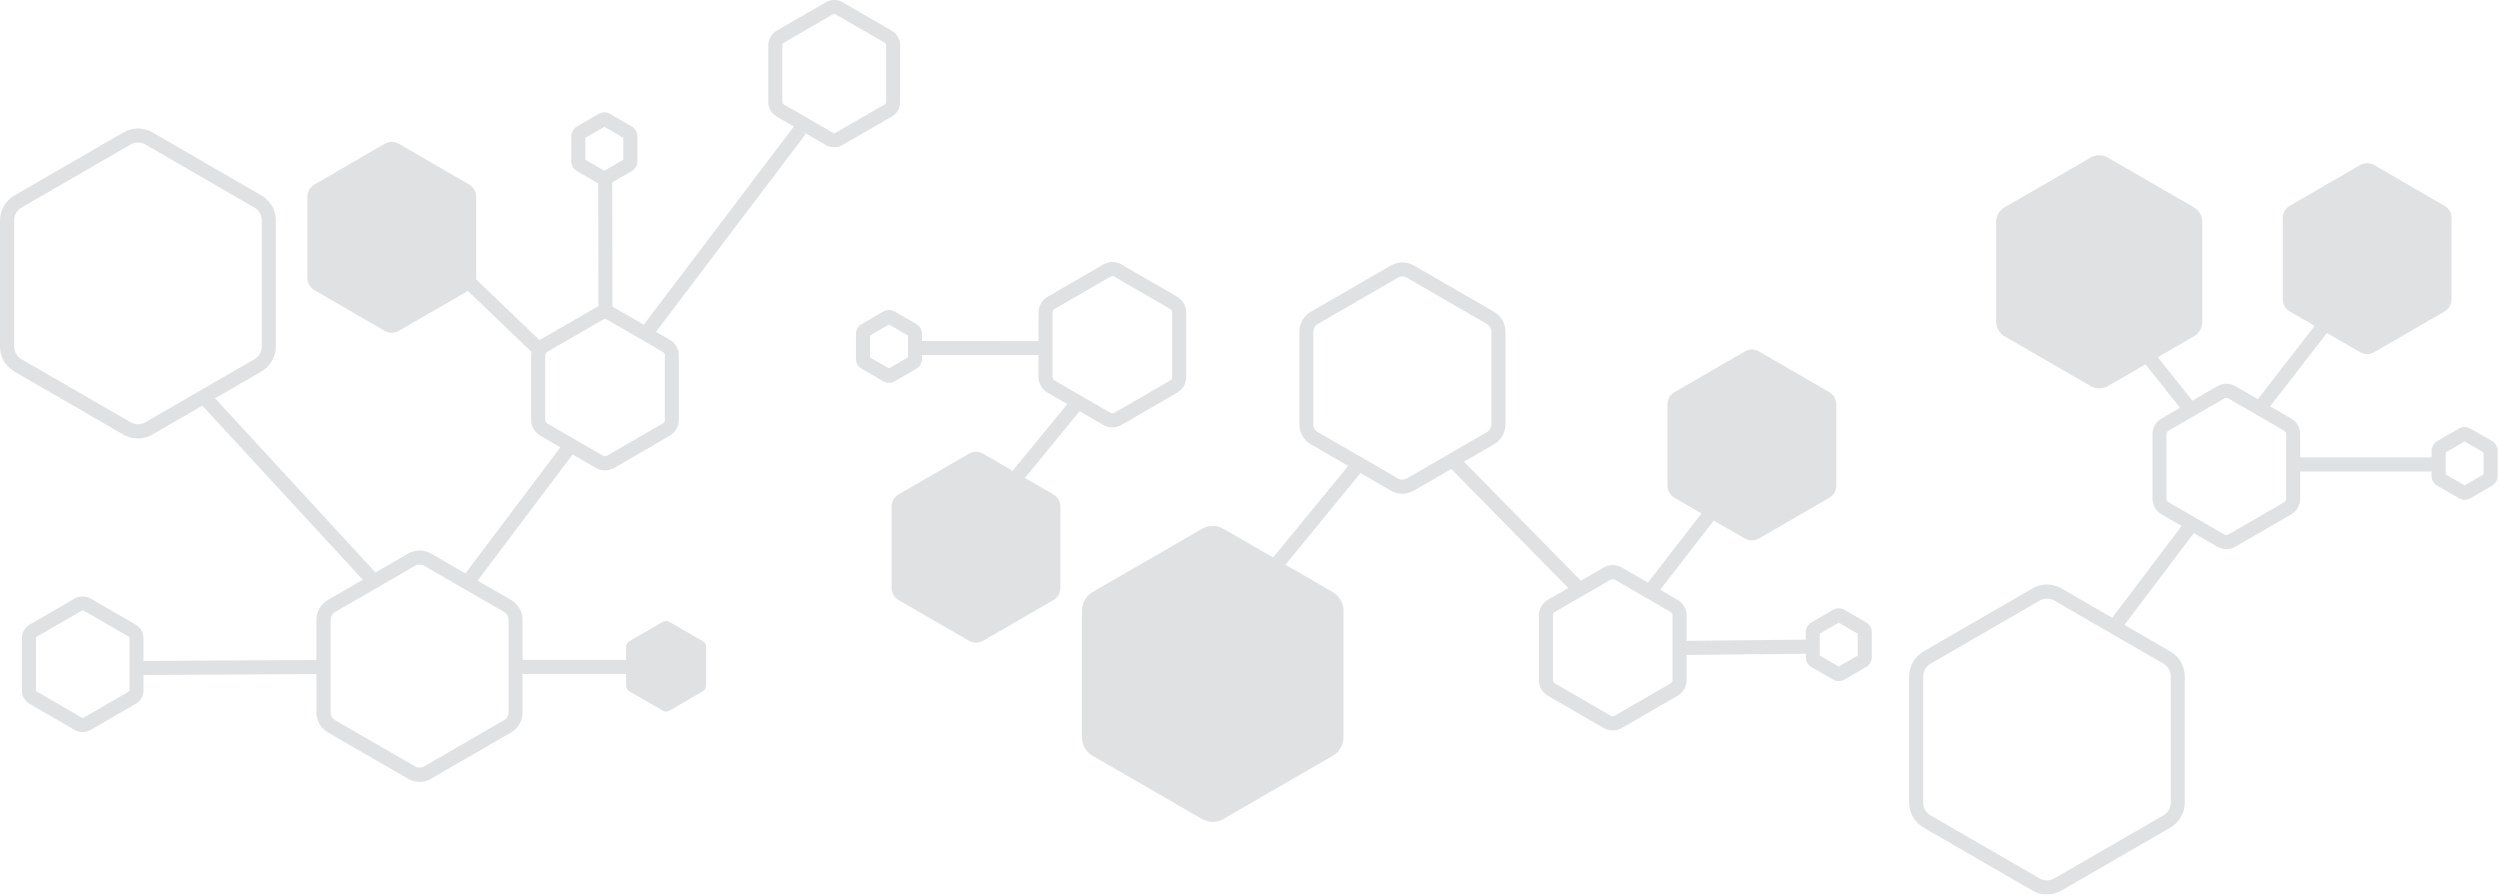 <?xml version="1.0" encoding="UTF-8"?>
<svg xmlns="http://www.w3.org/2000/svg" width="967" height="346" viewBox="0 0 967 346" fill="none">
  <g opacity="0.75">
    <path d="M422.661 228.979L464.917 204.547C467.49 203.059 470.679 203.059 473.252 204.547L492.44 215.637L521.486 180.206L507.009 171.838C504.291 170.259 502.587 167.319 502.587 164.16V128.293C502.587 125.135 504.291 122.195 507.009 120.615L538.03 102.682C540.748 101.103 544.136 101.103 546.872 102.682L577.893 120.615C580.611 122.195 582.314 125.135 582.314 128.293V164.16C582.314 167.319 580.611 170.259 577.893 171.838L566.242 178.573L611.487 224.622L620.33 219.504C622.486 218.269 625.149 218.269 627.306 219.504L637.416 225.348L658.145 198.593L647.69 192.549C646.023 191.587 644.991 189.808 644.991 187.884V156.355C644.991 154.431 646.023 152.652 647.69 151.69L674.942 135.917C676.609 134.955 678.657 134.955 680.324 135.917L707.576 151.69C709.243 152.652 710.276 154.431 710.276 156.355V187.884C710.276 189.808 709.243 191.587 707.576 192.549L680.324 208.322C678.657 209.284 676.609 209.284 674.942 208.322L662.893 201.352L642.164 228.107L648.886 231.992C651.043 233.244 652.383 235.549 652.383 238.054V247.874L698.462 247.402V244.516C698.462 242.955 699.295 241.503 700.654 240.723L709.044 235.876C710.385 235.096 712.07 235.096 713.429 235.876L721.818 240.723C723.177 241.503 724.011 242.955 724.011 244.516V254.227C724.011 255.788 723.177 257.24 721.818 258.021L713.429 262.867C712.758 263.266 711.997 263.448 711.236 263.448C710.475 263.448 709.732 263.248 709.044 262.867L700.654 258.021C699.295 257.24 698.462 255.788 698.462 254.227V252.866L652.383 253.338V263.049C652.383 265.535 651.043 267.859 648.886 269.111L627.306 281.599C626.237 282.216 625.023 282.525 623.809 282.525C622.595 282.525 621.399 282.216 620.311 281.599L598.731 269.111C596.575 267.859 595.234 265.554 595.234 263.049V238.072C595.234 235.586 596.575 233.262 598.731 232.01L606.613 227.454L561.368 181.404L546.854 189.79C545.495 190.571 543.955 190.97 542.433 190.97C540.911 190.97 539.371 190.571 538.012 189.79L526.252 182.983L497.206 218.415L515.489 228.997C518.062 230.485 519.656 233.244 519.656 236.239V285.102C519.656 288.097 518.062 290.856 515.489 292.345L473.233 316.776C470.66 318.265 467.471 318.265 464.898 316.776L422.643 292.345C420.07 290.856 418.476 288.097 418.476 285.102V236.239C418.476 233.244 420.07 230.485 422.643 228.997L422.661 228.979ZM703.88 253.574L711.218 257.821L718.557 253.574V245.097L711.218 240.85L703.88 245.097V253.574ZM600.67 238.036V263.012C600.67 263.557 600.96 264.083 601.449 264.356L623.029 276.844C623.5 277.116 624.098 277.116 624.57 276.844L646.15 264.356C646.621 264.083 646.929 263.557 646.929 263.012V238.036C646.929 237.492 646.639 236.965 646.15 236.693L624.57 224.205C624.334 224.06 624.062 224.005 623.79 224.005C623.519 224.005 623.247 224.078 623.011 224.205L601.431 236.693C600.96 236.965 600.652 237.492 600.652 238.036H600.67ZM540.729 185.053C541.78 185.652 543.085 185.652 544.136 185.053L575.157 167.119C576.208 166.52 576.86 165.377 576.86 164.16V128.293C576.86 127.077 576.208 125.952 575.157 125.335L544.136 107.401C543.611 107.093 543.013 106.947 542.433 106.947C541.853 106.947 541.255 107.093 540.729 107.401L509.708 125.335C508.658 125.934 508.005 127.077 508.005 128.293V164.16C508.005 165.377 508.658 166.502 509.708 167.119L540.729 185.053Z" fill="#D6D7D8"></path>
    <path d="M5.599 75.6L47.854 51.169C51.261 49.19 55.501 49.19 58.907 51.169L101.163 75.6C104.569 77.579 106.689 81.245 106.689 85.202V134.065C106.689 138.004 104.569 141.689 101.163 143.668L83.17 154.068L145.23 221.428L157.877 214.113C160.595 212.534 163.984 212.534 166.72 214.113L180.02 221.809L216.748 173.018L208.957 168.517C206.801 167.264 205.46 164.959 205.46 162.454V137.478C205.46 137.024 205.514 136.57 205.605 136.135L180.98 112.538L154.235 128.003C152.568 128.965 150.521 128.965 148.854 128.003L121.602 112.229C119.935 111.267 118.902 109.489 118.902 107.565V76.036C118.902 74.112 119.935 72.333 121.602 71.371L148.854 55.597C150.521 54.635 152.568 54.635 154.235 55.597L181.487 71.371C183.154 72.333 184.187 74.112 184.187 76.036V107.565C184.187 107.728 184.133 107.873 184.133 108.018L208.703 131.579C208.703 131.579 208.848 131.47 208.939 131.415L230.519 118.927C230.827 118.746 231.154 118.601 231.48 118.473L231.389 70.935L223.181 66.198C221.822 65.417 220.988 63.965 220.988 62.404V52.693C220.988 51.132 221.822 49.68 223.181 48.9L231.57 44.035C232.911 43.255 234.596 43.255 235.937 44.035L244.327 48.9C245.667 49.68 246.519 51.132 246.519 52.693V62.404C246.519 63.965 245.686 65.417 244.327 66.198L236.807 70.554L236.898 118.655C237.097 118.746 237.296 118.837 237.495 118.945L249.002 125.607L307.057 48.936L300.407 45.088C298.414 43.926 297.164 41.784 297.164 39.479V17.48C297.164 15.175 298.396 13.014 300.407 11.871L319.433 0.871C321.426 -0.29 323.909 -0.29 325.902 0.871L344.928 11.871C346.921 13.033 348.171 15.175 348.171 17.48V39.479C348.171 41.784 346.939 43.944 344.928 45.088L325.902 56.087C324.905 56.668 323.782 56.959 322.658 56.959C321.535 56.959 320.411 56.668 319.415 56.087L310.138 50.715L311.641 51.858L253.731 128.348L259.076 131.434C261.232 132.686 262.573 134.991 262.573 137.496V162.472C262.573 164.959 261.232 167.282 259.076 168.535L237.495 181.023C236.426 181.64 235.212 181.967 233.998 181.967C232.784 181.967 231.588 181.658 230.501 181.023L221.46 175.795L184.731 224.586L197.705 232.082C200.423 233.662 202.126 236.602 202.126 239.76V255.244H242.17V250.234C242.17 249.326 242.66 248.473 243.439 248.019L256.376 240.541C257.174 240.087 258.134 240.087 258.931 240.541L271.869 248.019C272.666 248.473 273.137 249.326 273.137 250.234V265.19C273.137 266.098 272.648 266.951 271.869 267.405L258.931 274.883C258.134 275.337 257.174 275.337 256.376 274.883L243.439 267.405C242.642 266.951 242.17 266.098 242.17 265.19V260.707H202.126V275.627C202.126 278.786 200.423 281.726 197.705 283.305L166.683 301.239C165.325 302.019 163.784 302.419 162.262 302.419C160.74 302.419 159.2 302.019 157.841 301.239L126.82 283.305C124.102 281.726 122.399 278.786 122.399 275.627V260.725L55.501 261.088V266.969C55.501 269.166 54.323 271.199 52.42 272.306L35.062 282.343C34.119 282.888 33.05 283.16 31.981 283.16C30.912 283.16 29.861 282.888 28.901 282.343L11.542 272.306C9.64 271.217 8.462 269.166 8.462 266.969V246.894C8.462 244.698 9.64 242.665 11.542 241.557L28.901 231.52C30.785 230.431 33.141 230.431 35.044 231.52L52.402 241.557C54.305 242.647 55.483 244.698 55.483 246.894V255.643L122.381 255.28V239.76C122.381 236.602 124.084 233.662 126.802 232.082L140.337 224.259L78.277 156.9L58.835 168.135C57.132 169.116 55.211 169.606 53.308 169.606C51.406 169.606 49.485 169.116 47.782 168.135L5.526 143.704C2.12 141.725 -8.98973e-06 138.059 -8.98973e-06 134.102V85.239C-8.98973e-06 81.3 2.12 77.615 5.526 75.636L5.599 75.6ZM322.169 51.368C322.477 51.55 322.894 51.55 323.202 51.368L342.228 40.368C342.554 40.187 342.753 39.842 342.753 39.461V17.462C342.753 17.099 342.554 16.754 342.228 16.554L323.202 5.554C323.039 5.464 322.858 5.409 322.676 5.409C322.495 5.409 322.314 5.464 322.151 5.554L303.125 16.554C302.799 16.735 302.6 17.08 302.6 17.462V39.461C302.6 39.824 302.799 40.169 303.125 40.368L322.151 51.368H322.169ZM241.101 53.31L233.763 49.063L226.424 53.31V61.787L233.763 66.034L241.101 61.787V53.31ZM233.255 176.267C233.727 176.539 234.325 176.539 234.796 176.267L256.376 163.779C256.847 163.507 257.155 162.98 257.155 162.436V137.46C257.155 136.915 256.865 136.389 256.376 136.117L234.778 123.628C234.542 123.483 234.27 123.429 234.016 123.429C233.763 123.429 233.491 123.501 233.237 123.628L211.657 136.117C211.186 136.389 210.878 136.897 210.878 137.46V162.436C210.878 162.98 211.167 163.507 211.657 163.779L233.237 176.267H233.255ZM50.101 246.839C50.101 246.585 49.956 246.349 49.739 246.222L32.38 236.185C32.271 236.112 32.144 236.094 32.018 236.094C31.891 236.094 31.782 236.13 31.655 236.185L14.296 246.222C14.079 246.349 13.934 246.585 13.934 246.839V266.915C13.934 267.169 14.079 267.405 14.296 267.532L31.655 277.57C31.873 277.697 32.144 277.697 32.362 277.57L49.721 267.532C49.938 267.405 50.083 267.169 50.083 266.915V246.839H50.101ZM127.871 239.706V275.573C127.871 276.789 128.523 277.915 129.574 278.532L160.595 296.465C161.646 297.064 162.951 297.064 164.002 296.465L195.023 278.532C196.074 277.933 196.726 276.789 196.726 275.573V239.706C196.726 238.49 196.074 237.365 195.023 236.747L164.002 218.814C163.476 218.505 162.878 218.36 162.299 218.36C161.719 218.36 161.121 218.505 160.595 218.814L129.574 236.747C128.523 237.346 127.871 238.49 127.871 239.706ZM5.49 134.047C5.49 136.062 6.559 137.932 8.299 138.93L50.554 163.362C52.294 164.36 54.45 164.36 56.171 163.362L98.426 138.93C100.166 137.932 101.235 136.062 101.235 134.047V85.184C101.235 83.169 100.166 81.3 98.426 80.301L56.171 55.87C55.301 55.361 54.323 55.126 53.363 55.126C52.402 55.126 51.424 55.38 50.554 55.87L8.299 80.301C6.559 81.3 5.49 83.169 5.49 85.184V134.047Z" fill="#D6D7D8"></path>
    <path d="M743.978 251.994L786.234 227.563C789.64 225.584 793.88 225.584 797.305 227.563L817.001 238.962L843.836 203.458L836.081 198.975C833.925 197.722 832.584 195.417 832.584 192.912V167.936C832.584 165.449 833.925 163.126 836.081 161.873L843.257 157.717L829.866 140.927L815.28 149.367C813.25 150.547 810.732 150.547 808.702 149.367L775.398 130.109C773.369 128.929 772.1 126.751 772.1 124.409V85.892C772.1 83.532 773.351 81.354 775.398 80.192L808.702 60.934C810.732 59.754 813.25 59.754 815.28 60.934L848.584 80.192C850.613 81.372 851.863 83.55 851.863 85.892V124.409C851.863 126.769 850.613 128.947 848.584 130.109L834.632 138.186L848.022 154.976L857.68 149.385C859.836 148.133 862.518 148.133 864.656 149.385L873.335 154.413L895.315 126.043L885.675 120.47C884.008 119.508 882.975 117.729 882.975 115.805V84.276C882.975 82.353 884.008 80.574 885.675 79.612L912.927 63.838C914.594 62.876 916.642 62.876 918.309 63.838L945.561 79.612C947.228 80.574 948.26 82.353 948.26 84.276V115.805C948.26 117.729 947.228 119.508 945.561 120.47L918.309 136.244C916.642 137.206 914.594 137.206 912.927 136.244L900.062 128.802L878.083 157.172L886.237 161.891C888.393 163.144 889.716 165.449 889.716 167.954V176.921H940.541V174.38C940.541 172.819 941.375 171.366 942.734 170.586L951.123 165.74C952.464 164.959 954.149 164.959 955.508 165.74L963.898 170.586C965.239 171.366 966.09 172.819 966.09 174.38V184.09C966.09 185.652 965.257 187.104 963.898 187.884L955.508 192.731C954.838 193.13 954.077 193.311 953.316 193.311C952.555 193.311 951.812 193.112 951.123 192.731L942.734 187.884C941.393 187.104 940.541 185.652 940.541 184.09V182.366H889.716V192.912C889.716 195.399 888.375 197.722 886.218 198.975L864.638 211.463C863.569 212.08 862.355 212.407 861.141 212.407C859.927 212.407 858.731 212.098 857.644 211.463L848.566 206.217L821.73 241.721L839.542 252.013C842.949 253.991 845.069 257.658 845.069 261.615V310.478C845.069 314.417 842.949 318.102 839.542 320.08L797.287 344.512C795.583 345.492 793.663 346 791.76 346C789.858 346 787.937 345.51 786.234 344.512L743.978 320.08C740.572 318.102 738.452 314.435 738.452 310.478V261.615C738.452 257.676 740.572 253.991 743.978 252.013V251.994ZM945.977 183.473L953.316 187.721L960.654 183.473V174.997L953.316 170.749L945.977 174.997V183.473ZM860.38 206.743C860.851 207.016 861.449 207.016 861.92 206.743L883.501 194.255C883.972 193.983 884.28 193.475 884.28 192.912V167.936C884.28 167.391 883.99 166.865 883.501 166.593L861.92 154.105C861.684 153.959 861.413 153.905 861.141 153.905C860.869 153.905 860.615 153.977 860.362 154.105L838.781 166.593C838.31 166.865 838.002 167.373 838.002 167.936V192.912C838.002 193.457 838.292 193.983 838.781 194.255L860.362 206.743H860.38ZM743.888 310.478C743.888 312.493 744.957 314.362 746.696 315.361L788.952 339.792C790.691 340.791 792.847 340.791 794.587 339.792L836.842 315.361C838.582 314.362 839.651 312.493 839.651 310.478V261.615C839.651 259.6 838.582 257.73 836.842 256.732L794.587 232.3C793.717 231.792 792.739 231.556 791.778 231.556C790.818 231.556 789.84 231.81 788.97 232.3L746.715 256.732C744.975 257.73 743.906 259.6 743.906 261.615V310.478H743.888Z" fill="#D6D7D8"></path>
    <path d="M333.294 125.353L341.684 120.507C343.025 119.726 344.71 119.726 346.069 120.507L354.458 125.353C355.817 126.134 356.651 127.586 356.651 129.147V131.888L401.715 131.924V120.852C401.715 118.365 403.055 116.041 405.212 114.789L426.792 102.301C428.949 101.048 431.63 101.048 433.768 102.301L455.349 114.789C457.505 116.041 458.846 118.347 458.846 120.852V145.828C458.846 148.314 457.505 150.638 455.349 151.89L433.768 164.378C432.699 164.995 431.485 165.304 430.271 165.304C429.057 165.304 427.861 164.995 426.774 164.378L417.587 159.06L396.442 184.871L407.459 191.242C409.126 192.204 410.158 193.983 410.158 195.907V227.436C410.158 229.36 409.126 231.139 407.459 232.101L380.207 247.874C378.539 248.836 376.492 248.836 374.825 247.874L347.573 232.101C345.906 231.139 344.873 229.36 344.873 227.436V195.907C344.873 193.983 345.906 192.204 347.573 191.242L374.825 175.469C376.492 174.507 378.539 174.507 380.207 175.469L391.676 182.112L412.822 156.301L405.194 151.89C403.037 150.638 401.696 148.333 401.696 145.828V137.369L356.633 137.333V138.839C356.633 140.4 355.799 141.853 354.44 142.633L346.051 147.479C345.38 147.879 344.619 148.06 343.858 148.06C343.097 148.06 342.354 147.861 341.666 147.479L333.276 142.615C331.935 141.834 331.084 140.382 331.084 138.821V129.11C331.084 127.549 331.917 126.097 333.276 125.317L333.294 125.353ZM407.132 145.828C407.132 146.372 407.422 146.899 407.912 147.171L429.51 159.659C429.981 159.931 430.579 159.931 431.051 159.659L452.631 147.171C453.102 146.899 453.41 146.39 453.41 145.828V120.852C453.41 120.307 453.12 119.781 452.631 119.508L431.051 107.02C430.815 106.875 430.543 106.821 430.271 106.821C430 106.821 429.746 106.893 429.492 107.02L407.912 119.508C407.44 119.781 407.132 120.289 407.132 120.852V145.828ZM336.538 138.24L343.876 142.488L351.215 138.24V129.764L343.876 125.516L336.538 129.764V138.24Z" fill="#D6D7D8"></path>
  </g>
</svg>
